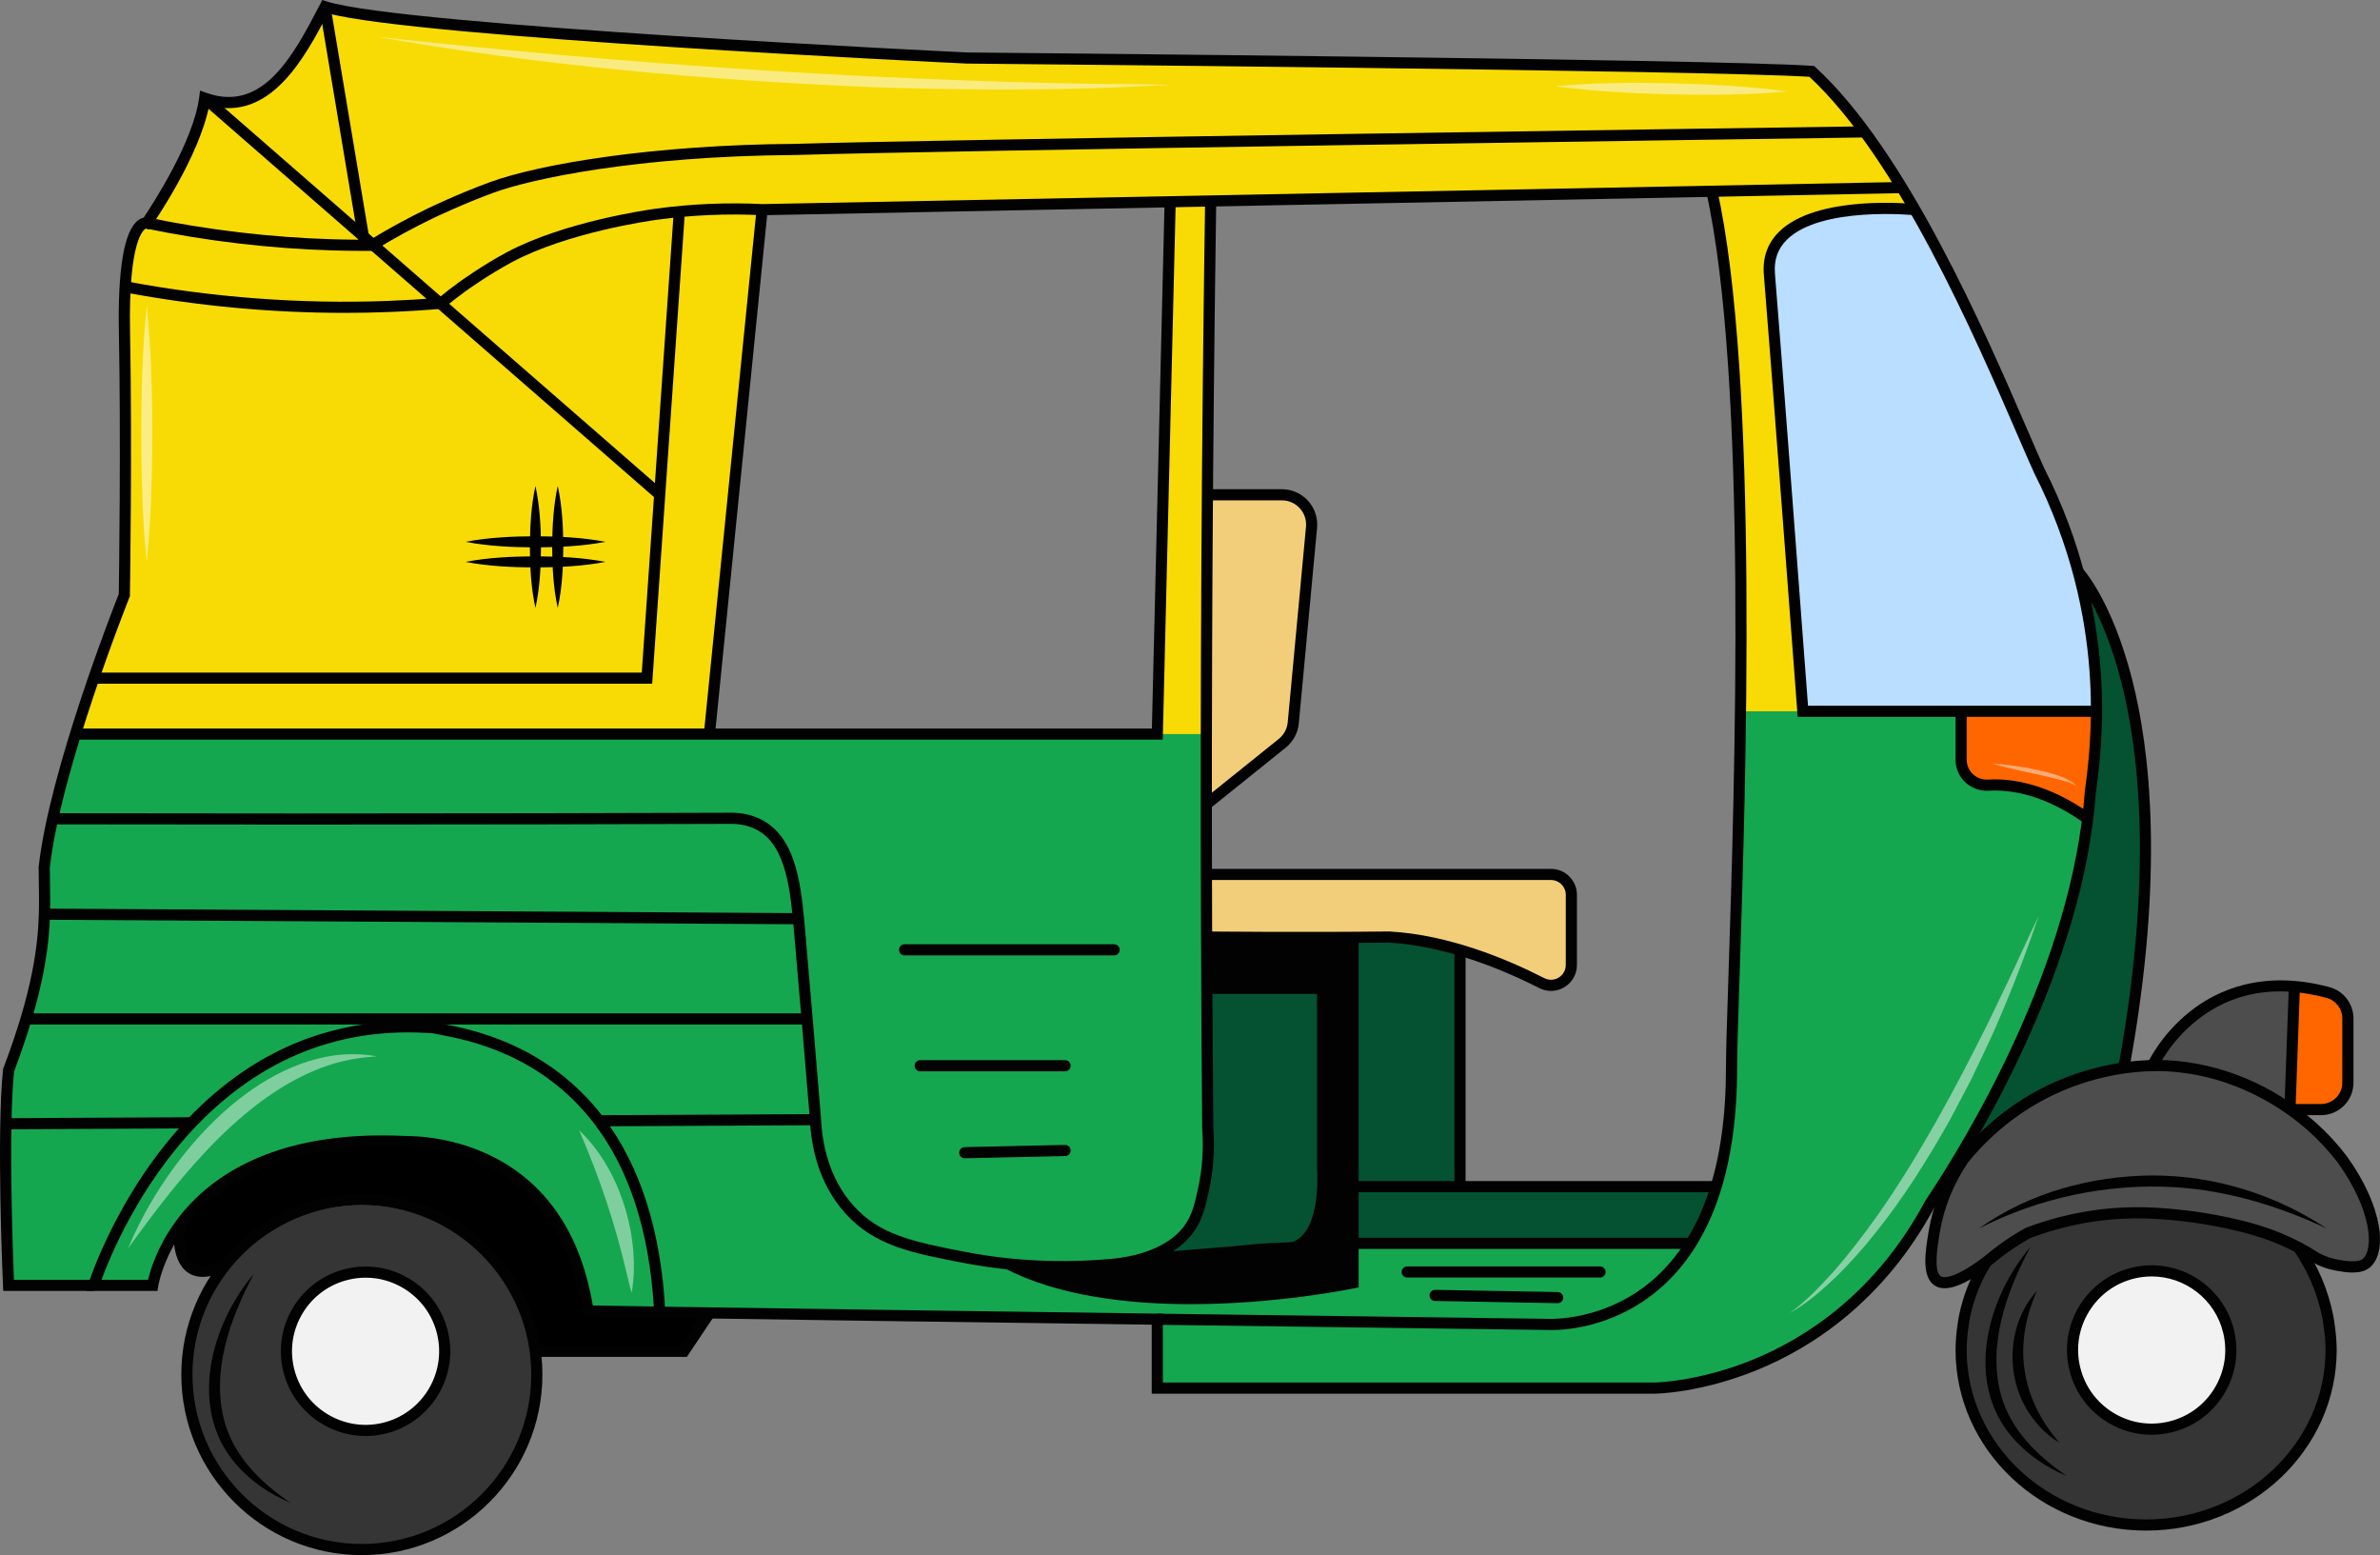 <?xml version="1.0" encoding="utf-8"?>
<!-- Generator: Adobe Illustrator 27.7.0, SVG Export Plug-In . SVG Version: 6.00 Build 0)  -->
<svg version="1.1" id="レイヤー_1" xmlns="http://www.w3.org/2000/svg" xmlns:xlink="http://www.w3.org/1999/xlink" x="0px"
	 y="0px" viewBox="0 0 170 111.053" style="enable-background:new 0 0 170 111.053;" xml:space="preserve">
<rect x="0" y="0" width="170" height="111.053" fill="#808080" stroke="none"/>
<style type="text/css">
	.st0{fill:#353535;}
	.st1{fill:#4D4D4D;}
	.st2{fill:#FF6600;}
	.st3{fill:#045232;}
	.st4{fill:#B9DEFF;}
	.st5{fill:#15A74F;}
	.st6{fill:#020202;}
	.st7{fill:#F8DB04;}
	.st8{fill:#F2CE7A;}
	.st9{fill:#F2F2F2;}
	.st10{opacity:0.45;}
	.st11{fill:#FFFFFF;}
	.st12{opacity:0.5;}
	.st13{fill:#FCFCFC;}
	.st14{fill:#F9F9F9;}
</style>
<g>
	<g>
		<ellipse class="st0" cx="25.847" cy="98.316" rx="12.418" ry="12.259"/>
	</g>
	<g>
		<ellipse class="st0" cx="153.373" cy="96.246" rx="13.214" ry="12.418"/>
	</g>
	<g>
		<polygon points="12.968,87.331 12.8,88.178 12.968,89.515 13.523,90.453 15.119,90.785 
			16.357,90.024 17.776,88.614 20.035,87.09 22.627,86.078 24.777,85.659 
			27.447,85.76 29.643,86.246 31.643,87.082 33.61,88.362 35.249,89.923 
			36.726,92.002 37.601,93.901 38.185,96.152 38.408,96.496 39.822,96.496 
			48.941,96.359 50.365,93.858 42.124,93.76 41.704,91.769 40.195,88.034 
			37.886,84.964 34.614,82.756 30.162,81.579 26.908,81.481 23.105,81.786 
			20.115,82.477 17.087,83.77 14.72,85.437 13.349,86.847 		"/>
	</g>
	<g>
		<polygon class="st1" points="138.339,87.079 139.325,84.367 140.592,82.368 142.769,80.222 
			145.483,78.377 147.847,77.257 151.427,76.305 154.568,76.099 157.148,76.41 
			161.214,77.807 164.624,80.013 166.988,82.39 168.411,84.566 169.3,86.699 
			169.597,88.464 169.405,89.662 168.745,90.362 167.668,90.454 165.887,90.04 
			163.681,89.002 161.589,88.092 159.025,87.41 155.427,86.859 150.11,86.614 
			147.564,87.213 144.361,88.334 142.326,89.761 140.704,90.922 139.236,91.599 
			137.924,91.244 138.042,88.699 		"/>
	</g>
	<g>
		<polygon class="st1" points="153.9,75.824 154.965,76.027 157.148,76.41 159.622,77.118 
			161.214,77.807 163.469,79.138 163.717,77.23 163.802,70.532 162.319,70.418 
			159.416,71.001 157.435,71.996 155.845,73.278 154.726,74.552 		"/>
	</g>
	<g>
		<polygon class="st2" points="164.04,70.614 165.632,70.773 167.038,71.275 167.593,72.086 
			167.704,73.333 167.703,75.525 167.705,77.313 167.372,78.397 166.583,79.063 
			165.784,79.236 164.411,79.236 163.802,79.236 		"/>
	</g>
	<g>
		<polygon class="st3" points="148.799,60.595 147.85,64.773 146.453,69.16 144.705,73.512 
			140.955,81.44 141.623,81.261 142.941,80.08 145.277,78.475 148.199,77.128 
			151.781,76.252 152.016,74.45 152.674,69.847 153.149,64.42 153.256,59.176 
			152.956,54.599 152.41,50.865 151.439,46.96 149.894,43.115 149.075,42.115 
			148.964,42.976 149.234,44.663 149.667,47.842 149.708,50.206 149.628,53.691 		"/>
	</g>
	<g>
		<polygon class="st4" points="136.819,15.053 134.689,14.924 132.185,15.02 130.453,15.319 
			128.739,15.902 127.465,16.73 126.995,17.249 126.665,17.81 126.483,18.324 
			126.405,19.802 126.556,21.674 129.005,50.792 149.552,50.712 149.628,47.582 
			149.043,43.367 148.159,39.825 146.831,36.143 143.18,27.938 140.085,21.239 		"/>
	</g>
	<g>
		<polygon class="st5" points="124.448,50.792 128.775,50.792 149.61,50.792 149.708,52.421 
			149.18,57.981 148.389,62.618 146.217,69.804 141.81,79.399 139.379,83.596 
			136.79,87.792 134.686,90.663 131.992,93.396 129.356,95.377 125.799,97.278 
			122.577,98.406 118.964,99.078 115.182,99.125 82.818,99.125 82.914,94.196 
			90.486,94.336 109.107,94.463 113.233,94.234 114.733,93.938 115.482,93.381 
			116.914,92.585 118.029,91.629 119.143,90.674 120.099,89.719 120.923,88.665 
			121.697,87.089 122.726,84.067 123.203,81.519 123.362,79.45 124.158,66.235 		"/>
	</g>
	<g>
		<polygon class="st6" points="80.794,90.091 78.292,90.378 73.45,90.674 75.31,91.578 
			79.533,92.442 88.627,92.604 92.944,92.195 96.648,91.488 96.497,66.964 
			86.476,66.964 86.476,70.365 87.938,70.614 94.625,70.454 94.454,72.168 
			94.497,76.084 94.454,83.134 94.625,86.375 94.307,87.49 93.192,88.604 
			92.237,89.241 90.008,89.56 88.257,89.56 85.32,89.553 82.302,89.719 		"/>
	</g>
	<g>
		<polygon class="st5" points="3.721,58.634 3.319,60.758 3.159,65.557 2.707,69.393 
			1.837,72.855 0.748,76.064 0.4,77.488 0.4,79.437 0.669,91.788 
			10.936,91.628 11.936,88.958 13.28,86.931 15,85.198 16.841,83.911 
			19.583,82.655 23.105,81.786 26.439,81.49 29.553,81.535 32.63,82.034 
			35.022,82.952 36.449,83.796 37.886,84.964 39.462,86.812 40.395,88.383 
			41.434,91.031 42.219,93.624 56.759,93.848 109.531,94.562 112.572,94.416 
			115.543,93.492 117.6,92.277 119.467,90.561 120.687,88.937 119.29,88.837 
			98.446,88.923 96.536,88.923 96.65,90.451 96.536,91.629 95.421,91.788 
			93.67,91.948 91.441,92.266 83.958,92.585 79.023,92.425 76.284,91.865 
			71.202,90.222 68.222,89.553 64.038,88.693 62.018,87.567 60.37,86.018 
			58.841,83.198 58.25,80.013 57.735,73.77 56.963,64.942 56.506,62.256 
			55.85,60.543 55.205,59.642 54.287,58.928 53.004,58.494 52.403,58.435 		"/>
	</g>
	<g>
		<polygon class="st5" points="79.742,52.421 86.165,52.325 86.26,79.827 86.192,83.609 
			85.544,86.558 84.771,87.956 83.611,88.988 80.562,90.137 76.017,90.453 
			69.479,89.902 65.007,88.927 62.435,87.838 59.99,85.508 58.7,82.749 
			58.207,79.451 56.921,64.579 56.11,61.078 54.86,59.318 53.075,58.506 
			45.869,58.488 3.757,58.278 5.748,52.325 		"/>
	</g>
	<g>
		<polygon class="st3" points="86.333,70.582 94.307,70.773 94.307,81.918 94.454,85.245 
			93.85,87.701 92.715,89.082 90.271,89.199 83.003,89.719 84.194,88.617 
			85.391,87.331 86.028,85.42 86.346,81.918 		"/>
	</g>
	<g>
		<polygon class="st3" points="96.803,84.739 122.413,84.739 121.81,86.827 120.465,88.787 
			114.504,88.787 96.648,88.636 		"/>
	</g>
	<g>
		<polygon class="st3" points="96.648,67.124 98.828,66.964 102.085,67.292 104.286,68.003 
			104.286,84.548 96.648,84.414 		"/>
	</g>
	<g>
		<polygon class="st7" points="128.919,50.792 124.318,50.792 124.178,33.328 123.907,27.384 
			123.376,20.83 122.328,13.776 123.932,13.668 135.8,13.332 136.497,14.731 
			135.223,14.89 132.676,15.05 129.779,15.616 129.014,16.005 128.346,16.247 
			127.629,16.591 127.263,17.279 126.855,17.668 126.785,18.234 126.626,18.871 
			126.785,20.94 		"/>
	</g>
	<g>
		<polygon class="st7" points="54.457,15.065 50.497,52.421 5.557,52.421 5.711,51.388 
			8.885,42.249 8.926,20.748 9.549,16.906 10.685,15.628 13.596,10.371 
			14.858,7.088 17.241,7.227 19.578,5.943 21.054,4.229 23.535,0.482 25.885,1.02 
			44.24,2.707 71.838,4.169 128.285,5.037 129.538,5.216 131.464,7.234 
			135.635,13.064 135.424,13.392 		"/>
	</g>
	<g>
		<polygon class="st7" points="81.275,52.421 86.165,52.421 86.476,14.427 83.673,14.427 
			82.664,43.185 82.684,47.688 82.589,52.325 		"/>
	</g>
	<g>
		<path class="st8" d="M86.267,62.445h23.523c0,0,2.711-0.53,2.45,2.148
			c-0.045,1.376,0.018,4.069,0.018,4.069s-0.324,2.562-2.61,1.302
			c-2.286-1.26-3.719-1.738-3.719-1.738l-5.455-1.197l-2.577-0.1l-11.63,0.009
			V62.445z"/>
	</g>
	<g>
		<path class="st8" d="M86.4,35.331l5.364,0.01c0,0,2.332,0.412,1.88,2.717
			c-0.268,2.223-0.904,9.68-0.904,9.68l-0.333,3.566c0,0,0.134,1.37-1.371,2.221
			c-1.101,0.904-2.969,2.386-2.969,2.386l-1.591,1.279L86.4,35.331z"/>
	</g>
	<g>
		<polygon class="st6" points="36.679,26.629 36.678,26.629 36.678,25.833 		"/>
	</g>
	<g>
		<path class="st6" d="M110.8,94.982c-0.185,0-0.305-0.007-0.35-0.009
			c-0.427-0.006-13.278-0.174-27.792-0.369l0.011-0.796
			c14.762,0.199,27.803,0.369,27.803,0.369l0.024,0.001
			c0.042,0.002,4.319,0.259,7.872-3.055c3.262-3.043,4.915-8.041,4.915-14.857
			c0-1.124,0.071-3.307,0.17-6.329c0.454-13.93,1.399-42.916-1.593-56.313
			l0.777-0.174c3.014,13.495,2.067,42.55,1.612,56.512
			c-0.098,3.014-0.169,5.191-0.169,6.303c0,7.054-1.743,12.252-5.181,15.45
			C115.662,94.726,111.961,94.982,110.8,94.982z"/>
	</g>
	<g>
		<polygon class="st6" points="46.584,48.826 6.694,48.826 6.694,48.03 45.841,48.03 
			48.137,14.943 48.931,14.998 		"/>
	</g>
	<g>
		<path class="st6" d="M47.541,94.11l-0.425-0.007c-2.237-0.034-4.102-0.066-5.117-0.086
			l-0.334-0.007l-0.051-0.33c-1.691-10.915-10.119-11.763-12.662-11.763
			l-0.019-0c-9.233-0.447-13.672,2.918-15.77,5.82
			c-1.547,2.143-1.859,4.091-1.862,4.111l-0.052,0.338l-5.096,0.001l0.161-0.516
			c0.02-0.064,2.068-6.51,7.093-11.772c4.885-5.113,10.821-7.434,17.646-6.895
			l0.058,0.009c0.126,0.029,0.293,0.061,0.497,0.1
			c2.05,0.393,7.497,1.438,11.481,6.66c2.649,3.473,4.139,8.154,4.431,13.913
			L47.541,94.11z M42.346,93.228c0.986,0.019,2.53,0.045,4.354,0.073
			c-0.333-5.401-1.76-9.788-4.245-13.046c-3.799-4.98-9.029-5.983-10.998-6.361
			c-0.2-0.038-0.368-0.071-0.497-0.1c-6.562-0.511-12.275,1.728-16.979,6.653
			c-4.075,4.268-6.141,9.334-6.729,10.943h3.327
			c0.159-0.689,0.644-2.33,1.936-4.119c2.213-3.061,6.861-6.614,16.445-6.15
			c1.146,0.001,4.097,0.187,6.958,1.866C39.375,85.015,41.536,88.46,42.346,93.228
			z"/>
	</g>
	<g>
		<path class="st6" d="M138.896,91.996c-0.278,0-0.516-0.067-0.714-0.201
			c-0.95-0.642-0.658-2.422-0.423-3.852c0.312-1.907,1.035-3.715,2.15-5.372
			l0.02-0.027c1.711-2.127,3.906-3.871,6.347-5.045
			c3.76-1.807,7.176-1.855,8.471-1.79c3.872,0.193,7.661,1.777,10.67,4.46
			c0.805,0.717,1.546,1.519,2.204,2.384c2.654,3.688,2.913,6.948,1.634,7.974
			c-0.653,0.523-1.745,0.328-2.398,0.211l-0.039-0.007
			c-0.568-0.102-1.113-0.299-1.62-0.585l-0.02-0.012
			c-0.736-0.476-1.52-0.894-2.33-1.243c-0.004-0.002-0.379-0.163-0.777-0.311
			c-2.651-0.984-6-1.353-6.033-1.356c-1.57-0.169-3.721-0.399-6.481,0.009
			c-1.544,0.229-3.068,0.624-4.532,1.176c-0.576,0.323-1.144,0.685-1.688,1.076
			c-0.386,0.278-0.602,0.456-0.811,0.628c-0.135,0.111-0.263,0.216-0.422,0.337
			l-0.019,0.014C140.731,91.483,139.663,91.996,138.896,91.996z M140.559,83.029
			c-1.045,1.557-1.723,3.254-2.015,5.042c-0.155,0.946-0.444,2.707,0.083,3.064
			c0.303,0.205,1.264-0.016,2.978-1.308l0.019-0.014
			c0.146-0.11,0.267-0.209,0.395-0.315c0.209-0.172,0.445-0.367,0.853-0.66
			c0.576-0.414,1.178-0.797,1.79-1.139l0.053-0.025
			c1.526-0.578,3.116-0.992,4.725-1.23c2.86-0.423,5.069-0.187,6.682-0.013
			c0.141,0.015,3.48,0.382,6.226,1.401c0.418,0.155,0.799,0.319,0.815,0.326
			c0.846,0.365,1.666,0.801,2.437,1.298c0.426,0.239,0.883,0.404,1.359,0.489
			l0.039,0.007c0.451,0.081,1.389,0.249,1.759-0.049l0,0
			c0.823-0.66,0.664-3.489-1.776-6.879c-0.621-0.816-1.328-1.58-2.094-2.263
			c-1.665-1.484-5.201-4.01-10.18-4.259c-1.234-0.061-4.491-0.015-8.087,1.712
			C144.29,79.336,142.195,81,140.559,83.029z"/>
	</g>
	<g>
		<path class="st6" d="M152.122,76.161l-0.783-0.142
			c2.459-13.535,1.461-22.309,0.19-27.285c-1.374-5.379-3.35-7.595-3.37-7.616
			l0.587-0.538c0.085,0.093,2.105,2.336,3.533,7.873
			C153.584,53.514,154.617,62.429,152.122,76.161z"/>
	</g>
	<g>
		<path class="st6" d="M165.784,79.634h-2.175v-0.796h2.175
			c0.408,0,0.79-0.159,1.078-0.447c0.287-0.288,0.445-0.671,0.445-1.078
			c-0.002-1.212-0.003-2.867,0.001-4.578c0.002-0.691-0.461-1.297-1.124-1.475
			c-3.608-0.965-6.728-0.424-9.275,1.607c-1.915,1.527-2.776,3.372-2.784,3.391
			l-0.724-0.331c0.037-0.081,0.933-2.013,2.985-3.66
			c1.897-1.523,5.174-3.068,10.005-1.775c1.012,0.271,1.717,1.194,1.715,2.245
			c-0.004,1.709-0.003,3.363-0.001,4.574c0.001,0.62-0.239,1.203-0.677,1.642
			C166.988,79.393,166.405,79.634,165.784,79.634z"/>
	</g>
	<g>
		
			<rect x="159.42" y="74.514" transform="matrix(0.036 -0.999 0.999 0.036 82.988 235.884)" class="st6" width="8.762" height="0.796"/>
	</g>
	<g>
		<circle class="st9" cx="153.692" cy="96.406" r="5.652"/>
		<path class="st6" d="M153.68,102.458c-1.103,0-2.188-0.304-3.152-0.895
			c-1.378-0.845-2.343-2.176-2.72-3.748c-0.376-1.571-0.118-3.196,0.727-4.573
			c0.845-1.378,2.176-2.343,3.747-2.72c3.243-0.777,6.516,1.23,7.293,4.474l0,0
			c0.376,1.572,0.118,3.196-0.727,4.573c-0.845,1.378-2.176,2.343-3.748,2.72
			C154.629,102.402,154.153,102.458,153.68,102.458z M153.692,91.151
			c-0.404,0-0.814,0.047-1.224,0.145c-1.365,0.327-2.52,1.166-3.254,2.362
			c-0.734,1.196-0.958,2.607-0.631,3.971c0.327,1.365,1.166,2.521,2.362,3.254
			c1.196,0.734,2.606,0.958,3.971,0.631c1.365-0.327,2.521-1.166,3.254-2.362
			c0.734-1.196,0.958-2.607,0.631-3.971
			C158.224,92.774,156.065,91.151,153.692,91.151z"/>
	</g>
	<g>
		<circle class="st9" cx="26.113" cy="96.496" r="5.652"/>
		<path class="st6" d="M26.113,102.546c-2.734,0-5.219-1.869-5.884-4.641
			c-0.376-1.571-0.118-3.196,0.727-4.573c0.845-1.378,2.176-2.343,3.748-2.72
			c1.571-0.376,3.196-0.118,4.573,0.727c1.377,0.845,2.343,2.176,2.72,3.748l0,0
			c0.777,3.244-1.23,6.516-4.474,7.293
			C27.051,102.492,26.578,102.546,26.113,102.546z M26.123,91.24
			c-0.411,0-0.824,0.049-1.234,0.147c-1.365,0.327-2.521,1.166-3.254,2.362
			c-0.734,1.196-0.958,2.607-0.631,3.971c0.675,2.817,3.515,4.561,6.333,3.886
			c2.817-0.675,4.56-3.516,3.886-6.333l0,0c-0.327-1.365-1.166-2.521-2.362-3.254
			C28.023,91.504,27.081,91.24,26.123,91.24z"/>
	</g>
	<g>
		<path class="st6" d="M14.481,91.183c-0.421,0-0.788-0.111-1.097-0.333
			c-1.261-0.904-0.952-3.298-0.938-3.399l0.789,0.107l-0.394-0.053l0.394,0.053
			c-0.075,0.56-0.111,2.128,0.614,2.646c0.435,0.311,1.138,0.229,2.089-0.244
			l0.355,0.713C15.608,91.013,15.003,91.183,14.481,91.183z"/>
	</g>
	<g>
		<polygon class="st6" points="49.062,96.894 38.235,96.894 38.235,96.098 48.637,96.098 
			50.354,93.538 51.015,93.981 		"/>
	</g>
	<g>
		<path class="st6" d="M24.603,22.342c-5.239,0-10.518-0.493-15.736-1.47l0.147-0.782
			c6.196,1.161,12.48,1.631,18.676,1.399c1.212-0.046,2.44-0.119,3.651-0.218
			c0.48-0.396,0.979-0.781,1.484-1.146c0.067-0.048,1.651-1.19,3.358-2.102
			c4.088-2.185,10.04-3.038,10.705-3.128c2.488-0.337,5.039-0.445,7.584-0.322
			l81.356-1.578l0.016,0.796l-81.383,1.578l-0.014-0.001
			c-2.5-0.122-5.007-0.016-7.451,0.315c-0.651,0.088-6.472,0.922-10.437,3.041
			c-1.659,0.887-3.251,2.034-3.267,2.045c-0.525,0.38-1.043,0.781-1.539,1.194
			l-0.096,0.08l-0.125,0.01c-1.263,0.105-2.546,0.183-3.812,0.23
			C26.683,22.323,25.644,22.342,24.603,22.342z"/>
	</g>
	<g>
		<path class="st6" d="M26.052,17.917c-0.774,0-1.553-0.012-2.322-0.035
			c-4.445-0.134-8.929-0.661-13.327-1.567l0.161-0.78
			c4.353,0.897,8.791,1.419,13.19,1.551c0.894,0.027,1.801,0.038,2.696,0.034
			c1.341-0.818,2.738-1.578,4.152-2.259c0.021-0.01,2.165-1.04,4.396-1.854
			c3.602-1.314,11.744-2.669,21.812-2.734c9.553-0.303,69.499-1.156,76.303-1.252
			l0.074-0.001l0.055,0.793c-0,0-0.04,0.003-0.118,0.004
			c-6.803,0.096-66.742,0.948-76.299,1.252
			c-11.406,0.074-18.915,1.723-21.555,2.686c-2.192,0.8-4.302,1.813-4.323,1.823
			c-1.424,0.686-2.829,1.452-4.177,2.278l-0.095,0.058l-0.111,0.001
			C26.395,17.917,26.224,17.917,26.052,17.917z"/>
	</g>
	<g>
		
			<rect x="30.474" y="-0.384" transform="matrix(0.657 -0.754 0.754 0.657 -5.371 30.536)" class="st6" width="0.796" height="43.108"/>
	</g>
	<g>
		
			<rect x="24.268" y="0.362" transform="matrix(0.986 -0.165 0.165 0.986 -1.168 4.198)" class="st6" width="0.796" height="17.522"/>
	</g>
	<g>
		<polygon class="st6" points="83.054,52.819 5.386,52.819 5.386,52.023 82.277,52.023 
			83.188,14.241 83.984,14.26 		"/>
	</g>
	<g>
		
			<rect x="33.755" y="33.297" transform="matrix(0.1 -0.995 0.995 0.1 13.772 82.622)" class="st6" width="37.641" height="0.796"/>
	</g>
	<g>
		<path class="st6" d="M75.884,90.851c-2.387,0-4.745-0.221-7.046-0.662
			c-3.686-0.706-6.349-1.215-8.444-3.53c-1.948-2.153-2.46-4.839-2.545-6.713
			c-0.302-3.71-0.635-7.661-1.113-13.198c-0.266-3.085-0.542-6.275-2.593-7.444
			c-0.59-0.337-1.294-0.494-2.093-0.471c-4.433,0.015-8.855,0.027-13.274,0.035
			c-11.616,0.022-23.398,0.022-35.018,0l0.002-0.796
			c11.619,0.022,23.4,0.022,35.015,0c4.419-0.009,8.84-0.02,13.262-0.035
			c0.936-0.029,1.782,0.165,2.501,0.575c2.414,1.377,2.707,4.778,2.992,8.067
			c0.478,5.538,0.812,9.491,1.115,13.216c0.081,1.758,0.552,4.252,2.341,6.229
			c1.827,2.019,4.116,2.539,8.004,3.283c3.421,0.655,6.973,0.814,10.554,0.472
			c1.178-0.116,4.053-0.609,5.267-2.672c0.395-0.67,0.56-1.413,0.75-2.272
			c0.315-1.42,0.42-2.88,0.31-4.342l-0.001-0.026
			c-0.041-4.8-0.071-9.663-0.087-14.456c-0.06-17.223,0.04-34.691,0.297-51.92
			l0.796,0.012c-0.257,17.224-0.357,34.687-0.297,51.905
			c0.017,4.787,0.046,9.645,0.087,14.439c0.114,1.535,0.004,3.069-0.328,4.561
			c-0.206,0.926-0.383,1.725-0.842,2.504c-1.349,2.292-4.261,2.901-5.876,3.06
			C78.369,90.791,77.122,90.851,75.884,90.851z"/>
	</g>
	<g>
		<path class="st6" d="M86.462,57.71l-0.499-0.621l5.379-4.322
			c0.363-0.292,0.596-0.725,0.639-1.188l1.304-13.957
			c0.046-0.491-0.112-0.962-0.444-1.327c-0.332-0.365-0.787-0.565-1.28-0.565
			h-5.217v-0.796h5.217c0.709,0,1.39,0.301,1.868,0.825
			c0.478,0.525,0.714,1.231,0.648,1.937l-1.304,13.957
			c-0.063,0.677-0.403,1.309-0.933,1.735L86.462,57.71z"/>
	</g>
	<g>
		<path class="st6" d="M110.788,70.763c-0.288,0-0.576-0.068-0.844-0.205
			c-2.161-1.105-6.425-2.995-10.699-3.243c-0.029-0.002-0.057-0.002-0.086-0.002
			c-6.223,0.073-12.937,0-13.004-0.001l0.009-0.796
			c0.067,0.001,6.772,0.073,12.987,0.001c0.048-0,0.094,0.001,0.14,0.003
			c4.198,0.244,8.307,1.945,11.015,3.328c0.33,0.169,0.716,0.154,1.032-0.039
			c0.316-0.193,0.504-0.529,0.504-0.9V63.898c0-0.582-0.473-1.055-1.055-1.055
			H86.184v-0.796h24.603c1.021,0,1.851,0.83,1.851,1.851v5.012
			c0,0.65-0.331,1.24-0.884,1.579C111.456,70.671,111.123,70.763,110.788,70.763z"/>
	</g>
	<g>
		<path class="st6" d="M81.277,90.385l-0.078-0.792c2.108-0.208,4.071-0.38,5.834-0.51
			c0.518-0.038,1.045-0.088,1.555-0.137c0.743-0.071,1.512-0.144,2.275-0.182
			c0.327-0.016,0.583-0.025,0.789-0.033c0.556-0.02,0.679-0.027,0.833-0.104
			c1.915-0.962,1.594-5.037,1.59-5.078L94.074,83.516V70.98h-7.862v-0.796h8.658
			v13.316c0.028,0.359,0.317,4.661-2.028,5.839
			c-0.315,0.158-0.563,0.167-1.162,0.188c-0.203,0.007-0.455,0.016-0.777,0.032
			c-0.745,0.038-1.505,0.11-2.24,0.18c-0.514,0.049-1.046,0.099-1.572,0.138
			C85.335,90.006,83.379,90.177,81.277,90.385z"/>
	</g>
	<g>
		<path class="st6" d="M85.057,93.131c-4.473,0-9.411-0.571-13.229-2.523l0.362-0.709
			c8.06,4.12,21.801,1.801,24.06,1.381V66.937h0.796V91.933l-0.317,0.066
			C96.358,92.075,91.137,93.131,85.057,93.131z"/>
	</g>
	<g>
		<rect x="96.648" y="84.341" class="st6" width="25.928" height="0.796"/>
	</g>
	<g>
		<rect x="96.648" y="88.389" class="st6" width="24.133" height="0.796"/>
	</g>
	<g>
		<rect x="103.888" y="67.843" class="st6" width="0.796" height="16.895"/>
	</g>
	<g>
		
			<rect x="29.668" y="38.532" transform="matrix(0.006 -1 1 0.006 -35.55 95.117)" class="st6" width="0.796" height="53.814"/>
	</g>
	<g>
		<rect x="2.045" y="72.365" class="st6" width="55.564" height="0.796"/>
	</g>
	<g>
		
			<rect x="42.772" y="79.572" transform="matrix(1 -0.005 0.005 1 -0.437 0.277)" class="st6" width="15.474" height="0.796"/>
	</g>
	<g>
		
			<rect x="0.453" y="79.811" transform="matrix(1 -0.005 0.005 1 -0.439 0.04)" class="st6" width="13.242" height="0.796"/>
	</g>
	<g>
		<path class="st6" d="M79.58,68.225H64.614c-0.22,0-0.398-0.178-0.398-0.398
			c0-0.22,0.178-0.398,0.398-0.398h14.966c0.22,0,0.398,0.178,0.398,0.398
			C79.978,68.047,79.8,68.225,79.58,68.225z"/>
	</g>
	<g>
		<path class="st6" d="M76.077,76.504H65.729c-0.22,0-0.398-0.178-0.398-0.398
			c0-0.22,0.178-0.398,0.398-0.398h10.349c0.22,0,0.398,0.178,0.398,0.398
			C76.475,76.326,76.297,76.504,76.077,76.504z"/>
	</g>
	<g>
		<path class="st6" d="M68.913,82.714c-0.216,0-0.393-0.172-0.398-0.389
			c-0.005-0.22,0.169-0.402,0.389-0.407l7.164-0.159
			c0.225-0.004,0.402,0.169,0.407,0.389c0.005,0.22-0.169,0.402-0.389,0.407
			l-7.164,0.159C68.919,82.714,68.916,82.714,68.913,82.714z"/>
	</g>
	<g class="st10">
		<g>
			<path class="st11" d="M9.149,89.145c2.433-5.882,8.124-12.867,14.772-13.784
				c1.001-0.122,2.014-0.106,2.987,0.074c-0.496,0.051-0.982,0.066-1.463,0.159
				c-0.221,0.029-0.503,0.079-0.714,0.134c-0.215,0.052-0.496,0.103-0.702,0.17
				C17.765,77.691,12.833,84.032,9.149,89.145L9.149,89.145z"/>
		</g>
	</g>
	<g class="st10">
		<g>
			<path class="st11" d="M41.37,80.723c2.757,2.577,4.22,7.098,3.853,10.819
				c-0.029,0.262-0.06,0.522-0.106,0.781c-0.16-0.509-0.251-1.014-0.383-1.512
				C43.923,87.333,42.796,84.008,41.37,80.723L41.37,80.723z"/>
		</g>
	</g>
	<g>
		<line class="st5" x1="100.516" y1="90.833" x2="114.291" y2="90.833"/>
		<path class="st6" d="M114.291,91.231H100.516c-0.22,0-0.398-0.178-0.398-0.398
			c0-0.22,0.178-0.398,0.398-0.398h13.775c0.22,0,0.398,0.178,0.398,0.398
			C114.689,91.053,114.51,91.231,114.291,91.231z"/>
	</g>
	<g>
		<path class="st5" d="M102.506,92.505c2.919,0.053,5.838,0.106,8.757,0.159"/>
		<path class="st6" d="M111.263,93.062c-0.002,0-0.005,0-0.007,0l-8.757-0.159
			c-0.22-0.004-0.395-0.185-0.391-0.405c0.004-0.22,0.185-0.389,0.405-0.391
			l8.756,0.159c0.22,0.004,0.395,0.185,0.391,0.405
			C111.657,92.889,111.479,93.062,111.263,93.062z"/>
	</g>
	<g>
		<polygon class="st2" points="140.079,50.937 140.079,54.39 140.381,55.251 141.063,55.864 
			141.797,56.068 143.338,56.097 145.103,56.444 146.925,57.152 148.929,58.333 
			149.313,56.524 149.628,53.261 149.628,50.865 		"/>
	</g>
	<g>
		<path class="st6" d="M148.89,58.793c-2.912-2.086-5.328-2.416-6.841-2.327
			c-0.616,0.037-1.226-0.184-1.672-0.605c-0.448-0.423-0.695-0.995-0.695-1.612
			v-3.458h0.796v3.458c0,0.395,0.158,0.762,0.445,1.032
			c0.292,0.275,0.676,0.414,1.079,0.39c1.643-0.097,4.25,0.253,7.352,2.474
			L148.89,58.793z"/>
	</g>
	<g>
		<path class="st6" d="M118.204,99.523H82.266v-4.925
			c-13.033-0.177-27.32-0.373-35.15-0.495l0.012-0.796
			c7.908,0.123,22.404,0.322,35.541,0.5l0.393,0.005v4.914h35.139
			c0.028-0,3.154-0.046,7.079-1.662c3.612-1.487,8.665-4.651,12.22-11.276
			l0.02-0.033c3.134-4.701,10.519-16.964,11.397-29.261l0.002-0.025
			c0.414-3.033,1.672-12.263-3.622-22.692l-0.007-0.015
			c-0.331-0.728-0.739-1.672-1.211-2.764c-2.971-6.87-8.488-19.625-14.832-25.512
			c-7.166-0.468-59.644-0.94-60.177-0.945C67.43,4.465,29.888,2.675,23.421,0.955
			c-1.65,3.153-4.111,7.775-8.479,6.573c-0.698,3.666-3.987,8.416-4.132,8.625
			l-0.16,0.23l-0.225-0.061c-0.126,0.049-1.264,0.696-1.135,7.397
			c0.158,8.191-0.008,18.68-0.01,18.785L9.278,42.577l-0.027,0.068
			c-0.049,0.122-4.905,12.282-5.693,19.313c0,0.361,0.007,0.724,0.013,1.096
			c0.012,0.703,0.025,1.43-0,2.238c-0.068,2.254-0.422,5.566-2.567,11.225
			c-0.411,4.071-0.087,12.931-0.009,14.873h5.7v0.796H0.231L0.214,91.806
			c-0.02-0.44-0.473-10.829,0.002-15.422l0.005-0.052l0.018-0.049
			c2.12-5.578,2.468-8.817,2.534-11.015c0.024-0.789,0.012-1.506,0-2.2
			c-0.007-0.384-0.013-0.759-0.013-1.132l0.002-0.044
			C3.526,55.035,8.086,43.423,8.484,42.418c0.014-0.948,0.159-10.866,0.008-18.684
			c-0.087-4.533,0.371-7.223,1.361-7.995c0.14-0.109,0.282-0.171,0.409-0.199
			c0.602-0.894,3.55-5.407,3.965-8.583l0.064-0.489l0.465,0.166
			c4.041,1.443,6.237-2.756,8.003-6.13L23.023,0l0.319,0.103
			c5.301,1.715,45.345,3.624,45.749,3.643c0.521,0.004,53.727,0.483,60.35,0.956
			l0.138,0.01l0.102,0.093c6.513,5.959,12.117,18.916,15.128,25.877
			c0.469,1.085,0.875,2.022,1.202,2.743c5.395,10.633,4.123,20.034,3.699,23.14
			c-0.895,12.469-8.343,24.854-11.517,29.617
			c-3.674,6.837-8.902,10.099-12.642,11.633
			C121.488,99.48,118.336,99.522,118.204,99.523z"/>
	</g>
	<g>
		<path class="st6" d="M149.75,51.19h-21.344l-0.028-0.368
			c-0.019-0.255-1.916-25.537-2.388-31.202c-0.103-1.23,0.266-2.267,1.096-3.081
			c2.703-2.651,9.438-1.994,9.724-1.965l-0.081,0.792
			c-0.066-0.007-6.65-0.649-9.086,1.742c-0.662,0.65-0.943,1.45-0.86,2.447
			c0.441,5.292,2.124,27.685,2.361,30.84h20.606V51.19z"/>
	</g>
	<g class="st10">
		<g>
			<path class="st11" d="M142.292,54.537c1.202,0.014,5.49,0.63,6.066,1.668
				c-0.073-0.113-0.196-0.171-0.312-0.226c-0.604-0.254-1.255-0.38-1.89-0.532
				C144.866,55.149,143.576,54.897,142.292,54.537L142.292,54.537z"/>
		</g>
	</g>
	<g>
		<path class="st6" d="M25.847,111.053c-7.111,0-12.896-5.785-12.896-12.896
			c0-7.111,5.785-12.896,12.896-12.896s12.896,5.785,12.896,12.896
			C38.743,105.268,32.958,111.053,25.847,111.053z M25.847,86.057
			c-6.672,0-12.1,5.428-12.1,12.1c0,6.672,5.428,12.1,12.1,12.1
			s12.1-5.428,12.1-12.1C37.947,91.485,32.519,86.057,25.847,86.057z"/>
	</g>
	<g>
		<path class="st6" d="M153.294,109.301c-7.506,0-13.612-5.785-13.612-12.896
			c0-1.23,0.243-2.437,0.253-2.487c0.292-1.412,0.827-2.756,1.591-3.996
			l0.678,0.418c-0.715,1.16-1.216,2.418-1.489,3.738
			c-0.002,0.01-0.237,1.18-0.237,2.328c0,6.672,5.749,12.1,12.816,12.1
			c7.067,0,12.816-5.428,12.816-12.1c0-1.094-0.227-2.279-0.229-2.29
			c-0.34-1.744-1.042-3.388-2.087-4.885l0.653-0.456
			c1.109,1.589,1.855,3.335,2.216,5.189c0.01,0.051,0.244,1.269,0.244,2.442
			C166.906,103.516,160.8,109.301,153.294,109.301z"/>
	</g>
	<g>
		<path class="st6" d="M141.353,87.729c3.575-2.556,8.042-3.764,12.413-3.789
			c4.396-0.004,8.785,1.361,12.427,3.789c-3.431-1.607-7.053-2.714-10.827-2.949
			C150.551,84.493,145.651,85.525,141.353,87.729L141.353,87.729z"/>
	</g>
	<g>
		<path class="st6" d="M18.135,90.962c-1.712,3.202-3.081,7.004-2.083,10.618
			c0.721,2.474,2.583,4.303,4.704,5.738c-1.478-0.611-2.863-1.54-3.938-2.799
			C13.428,100.55,15.052,94.599,18.135,90.962L18.135,90.962z"/>
	</g>
	<g>
		<path class="st6" d="M145.025,89.052c-1.712,3.202-3.081,7.004-2.083,10.618
			c0.721,2.474,2.583,4.303,4.704,5.738c-1.478-0.611-2.863-1.54-3.938-2.799
			C140.318,98.639,141.942,92.688,145.025,89.052L145.025,89.052z"/>
	</g>
	<g>
		<path class="st6" d="M145.492,92.187c-0.847,1.908-1.211,3.968-0.82,6.01
			c0.335,1.806,1.209,3.407,2.412,4.816c-0.875-0.515-1.605-1.273-2.172-2.139
			C143.202,98.271,143.377,94.504,145.492,92.187L145.492,92.187z"/>
	</g>
	<g class="st12">
		<g>
			<path class="st13" d="M26.908,2.625c17.031,1.864,34.215,3.076,51.349,3.366
				c1.71,0.011,3.625,0.03,5.329,0.063c-1.698,0.092-3.614,0.175-5.327,0.245
				c-5.206,0.151-10.793,0.105-16-0.077C50.433,5.725,38.569,4.681,26.908,2.625
				L26.908,2.625z"/>
		</g>
	</g>
	<g class="st12">
		<g>
			<path class="st13" d="M111.094,6.154c2.762-0.252,5.526-0.261,8.293-0.209
				c2.767,0.072,5.527,0.207,8.275,0.587c-2.762,0.254-5.526,0.263-8.293,0.209
				C116.602,6.667,113.842,6.532,111.094,6.154L111.094,6.154z"/>
		</g>
	</g>
	<g class="st12">
		<g>
			<path class="st14" d="M127.83,93.76c1.154-0.807,2.119-1.842,3.066-2.874
				c1.143-1.289,2.238-2.727,3.238-4.133c2.957-4.213,5.561-9.06,7.856-13.675
				c0.281-0.591,1.088-2.275,1.373-2.852c0.767-1.587,1.463-3.201,2.245-4.786
				c-0.905,2.676-1.927,5.31-3.055,7.901c-0.568,1.294-1.196,2.563-1.801,3.84
				c-0.335,0.635-1.163,2.206-1.487,2.816c-1.547,2.748-3.278,5.526-5.256,7.981
				c-0.857,1.103-1.845,2.189-2.831,3.176
				C130.146,92.123,129.084,93.091,127.83,93.76L127.83,93.76z"/>
		</g>
	</g>
	<g>
		<path d="M33.25,38.692c1.656-0.315,3.322-0.388,4.997-0.398
			c1.675,0.009,3.341,0.081,4.997,0.398c-1.655,0.316-3.322,0.389-4.997,0.398
			C36.572,39.08,34.906,39.007,33.25,38.692L33.25,38.692z"/>
	</g>
	<g>
		<path d="M33.25,40.125c1.656-0.315,3.322-0.388,4.997-0.398
			c1.675,0.009,3.341,0.081,4.997,0.398c-1.655,0.316-3.322,0.389-4.997,0.398
			C36.572,40.513,34.906,40.44,33.25,40.125L33.25,40.125z"/>
	</g>
	<g>
		<path d="M38.246,34.702c0.314,1.441,0.388,2.893,0.398,4.356
			c-0.009,1.463-0.082,2.915-0.398,4.356c-0.316-1.44-0.389-2.893-0.398-4.356
			C37.859,37.596,37.932,36.143,38.246,34.702L38.246,34.702z"/>
	</g>
	<g>
		<path d="M39.839,34.702c0.314,1.441,0.388,2.893,0.398,4.356
			c-0.009,1.463-0.082,2.915-0.398,4.356c-0.316-1.44-0.389-2.893-0.398-4.356
			C39.451,37.596,39.524,36.143,39.839,34.702L39.839,34.702z"/>
	</g>
	<g class="st12">
		<g>
			<path class="st11" d="M10.483,21.816c0.315,3.042,0.387,6.091,0.398,9.143
				c-0.009,3.053-0.081,6.101-0.398,9.143c-0.317-3.042-0.389-6.091-0.398-9.143
				C10.096,27.907,10.168,24.858,10.483,21.816L10.483,21.816z"/>
		</g>
	</g>
</g>
</svg>
